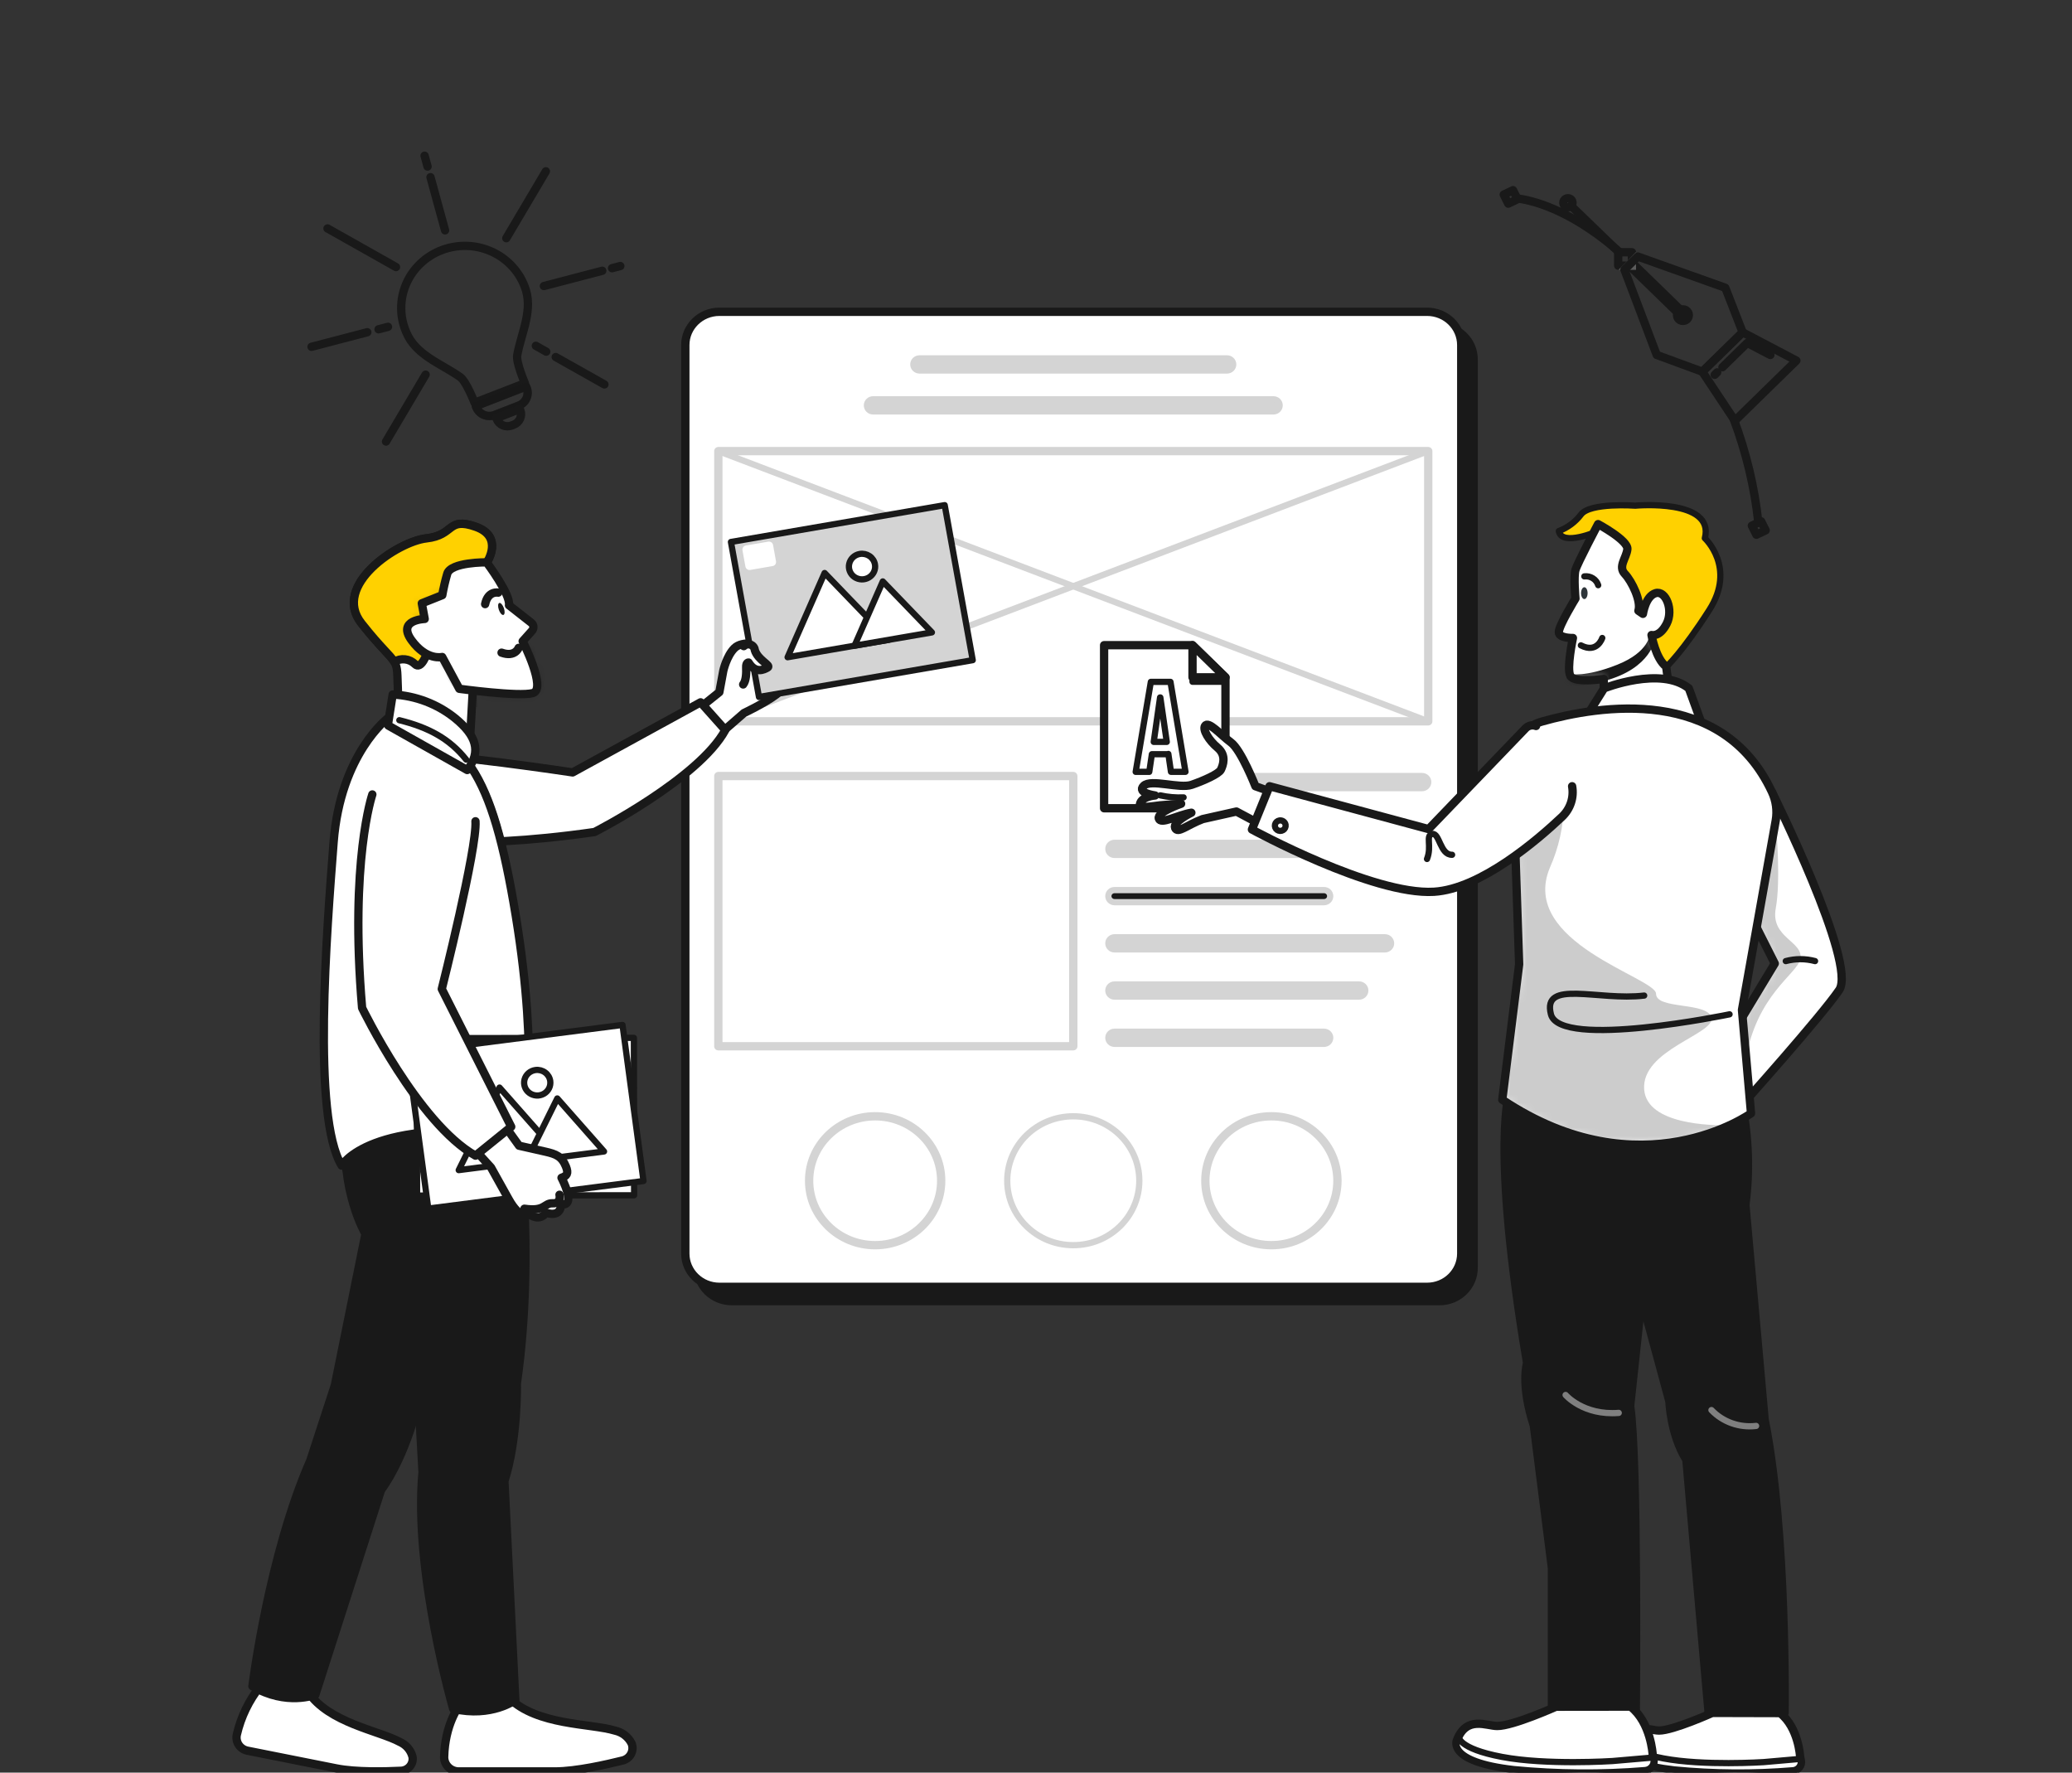 <svg width="249" height="213" viewBox="0 0 249 213" fill="none" xmlns="http://www.w3.org/2000/svg">
<rect x="0" y="0" width="249" height="213" fill="#333333" stroke="none"/>
<g clip-path="url(#clip0_1_129232)">
<path d="M172.995 39.184H87.941C85.678 39.184 83.844 40.974 83.844 43.181V152.348C83.844 154.556 85.678 156.345 87.941 156.345H172.995C175.257 156.345 177.092 154.556 177.092 152.348V43.181C177.092 40.974 175.257 39.184 172.995 39.184Z" fill="#191919" stroke="#191919" stroke-linecap="round" stroke-linejoin="round"/>
<path d="M171.507 37.465H86.452C84.19 37.465 82.356 39.255 82.356 41.463V150.629C82.356 152.837 84.19 154.627 86.452 154.627H171.507C173.769 154.627 175.603 152.837 175.603 150.629V41.463C175.603 39.255 173.769 37.465 171.507 37.465Z" fill="white"/>
<mask id="mask0_1_129232" style="mask-type:luminance" maskUnits="userSpaceOnUse" x="82" y="37" width="94" height="118">
<path d="M171.507 37.465H86.452C84.19 37.465 82.356 39.255 82.356 41.463V150.629C82.356 152.837 84.19 154.627 86.452 154.627H171.507C173.769 154.627 175.603 152.837 175.603 150.629V41.463C175.603 39.255 173.769 37.465 171.507 37.465Z" fill="white"/>
</mask>
<g mask="url(#mask0_1_129232)">
<path opacity="0.8" d="M171.507 37.465H86.452C84.19 37.465 82.356 39.255 82.356 41.463V150.629C82.356 152.837 84.19 154.627 86.452 154.627H171.507C173.769 154.627 175.603 152.837 175.603 150.629V41.463C175.603 39.255 173.769 37.465 171.507 37.465Z" fill="white"/>
</g>
<path d="M171.507 37.465H86.452C84.19 37.465 82.356 39.255 82.356 41.463V150.629C82.356 152.837 84.19 154.627 86.452 154.627H171.507C173.769 154.627 175.603 152.837 175.603 150.629V41.463C175.603 39.255 173.769 37.465 171.507 37.465Z" stroke="#191919" stroke-linecap="round" stroke-linejoin="round"/>
<path d="M171.636 54.207H86.324V86.674H171.636V54.207Z" fill="white" stroke="#D4D4D4" stroke-linecap="round" stroke-linejoin="round"/>
<path d="M171.636 86.674L86.324 54.207" stroke="#D4D4D4" stroke-width="0.75" stroke-linecap="round" stroke-linejoin="round"/>
<path d="M86.324 86.674L171.636 54.207" stroke="#D4D4D4" stroke-width="0.75" stroke-linecap="round" stroke-linejoin="round"/>
<path d="M128.98 93.25H86.324V125.717H128.98V93.25Z" fill="white"/>
<mask id="mask1_1_129232" style="mask-type:luminance" maskUnits="userSpaceOnUse" x="86" y="93" width="43" height="33">
<path d="M128.98 93.25H86.324V125.717H128.98V93.25Z" fill="white"/>
</mask>
<g mask="url(#mask1_1_129232)">
<path opacity="0.5" d="M128.98 93.25H86.324V125.717H128.98V93.25Z" fill="white"/>
</g>
<path d="M128.98 93.25H86.324V125.717H128.98V93.25Z" stroke="#D4D4D4" stroke-linecap="round" stroke-linejoin="round"/>
<path d="M147.454 43.065H110.502C110.091 43.065 109.758 43.389 109.758 43.791C109.758 44.191 110.091 44.517 110.502 44.517H147.454C147.865 44.517 148.198 44.191 148.198 43.791C148.198 43.389 147.865 43.065 147.454 43.065Z" fill="#D4D4D4" stroke="#D4D4D4" stroke-width="0.75" stroke-linecap="round" stroke-linejoin="round"/>
<path d="M170.891 94.702H133.939C133.742 94.702 133.553 94.626 133.413 94.489C133.274 94.353 133.195 94.168 133.195 93.976C133.195 93.784 133.274 93.599 133.413 93.463C133.553 93.326 133.742 93.25 133.939 93.25H170.891C171.089 93.25 171.278 93.326 171.417 93.463C171.557 93.599 171.635 93.784 171.635 93.976C171.635 94.168 171.557 94.353 171.417 94.489C171.278 94.626 171.089 94.702 170.891 94.702Z" fill="#D4D4D4" stroke="#D4D4D4" stroke-width="0.75" stroke-linecap="round" stroke-linejoin="round"/>
<path d="M162.955 102.727H133.939C133.742 102.727 133.553 102.651 133.413 102.515C133.274 102.379 133.195 102.194 133.195 102.001C133.195 101.809 133.274 101.624 133.413 101.488C133.553 101.352 133.742 101.275 133.939 101.275H162.955C163.153 101.275 163.342 101.352 163.481 101.488C163.621 101.624 163.699 101.809 163.699 102.001C163.699 102.194 163.621 102.379 163.481 102.515C163.342 102.651 163.153 102.727 162.955 102.727Z" fill="#D4D4D4" stroke="#D4D4D4" stroke-width="0.75" stroke-linecap="round" stroke-linejoin="round"/>
<path d="M159.111 106.953H133.939C133.528 106.953 133.195 107.278 133.195 107.679C133.195 108.08 133.528 108.405 133.939 108.405H159.111C159.522 108.405 159.855 108.08 159.855 107.679C159.855 107.278 159.522 106.953 159.111 106.953Z" fill="#191919" stroke="#D4D4D4" stroke-width="0.75" stroke-linecap="round" stroke-linejoin="round"/>
<path d="M166.427 114.077H133.939C133.742 114.077 133.553 114.001 133.413 113.864C133.274 113.728 133.195 113.544 133.195 113.351C133.195 113.158 133.274 112.974 133.413 112.838C133.553 112.701 133.742 112.625 133.939 112.625H166.427C166.625 112.625 166.814 112.701 166.953 112.838C167.093 112.974 167.171 113.158 167.171 113.351C167.171 113.544 167.093 113.728 166.953 113.864C166.814 114.001 166.625 114.077 166.427 114.077Z" fill="#D4D4D4" stroke="#D4D4D4" stroke-width="0.75" stroke-linecap="round" stroke-linejoin="round"/>
<path d="M163.327 119.749H133.939C133.742 119.749 133.553 119.672 133.413 119.536C133.274 119.4 133.195 119.215 133.195 119.023C133.195 118.83 133.274 118.646 133.413 118.51C133.553 118.373 133.742 118.297 133.939 118.297H163.327C163.525 118.297 163.714 118.373 163.853 118.51C163.993 118.646 164.071 118.83 164.071 119.023C164.071 119.215 163.993 119.4 163.853 119.536C163.714 119.672 163.525 119.749 163.327 119.749Z" fill="#D4D4D4" stroke="#D4D4D4" stroke-width="0.75" stroke-linecap="round" stroke-linejoin="round"/>
<path d="M159.111 125.427H133.939C133.742 125.427 133.553 125.35 133.413 125.214C133.274 125.078 133.195 124.893 133.195 124.701C133.195 124.508 133.274 124.323 133.413 124.187C133.553 124.051 133.742 123.975 133.939 123.975H159.111C159.309 123.975 159.498 124.051 159.637 124.187C159.777 124.323 159.855 124.508 159.855 124.701C159.855 124.893 159.777 125.078 159.637 125.214C159.498 125.35 159.309 125.427 159.111 125.427Z" fill="#D4D4D4" stroke="#D4D4D4" stroke-width="0.75" stroke-linecap="round" stroke-linejoin="round"/>
<path d="M153.036 49.434H104.924C104.726 49.434 104.537 49.358 104.398 49.222C104.258 49.086 104.18 48.901 104.18 48.708C104.18 48.516 104.258 48.331 104.398 48.195C104.537 48.059 104.726 47.982 104.924 47.982H153.036C153.233 47.982 153.422 48.059 153.562 48.195C153.701 48.331 153.78 48.516 153.78 48.708C153.78 48.901 153.701 49.086 153.562 49.222C153.422 49.358 153.233 49.434 153.036 49.434Z" fill="#D4D4D4" stroke="#D4D4D4" stroke-width="0.75" stroke-linecap="round" stroke-linejoin="round"/>
<path d="M128.979 149.621C133.362 149.621 136.915 146.154 136.915 141.877C136.915 137.6 133.362 134.133 128.979 134.133C124.596 134.133 121.043 137.6 121.043 141.877C121.043 146.154 124.596 149.621 128.979 149.621Z" fill="white" stroke="#D4D4D4" stroke-width="0.75" stroke-linecap="round" stroke-linejoin="round"/>
<path d="M105.17 149.621C109.553 149.621 113.106 146.154 113.106 141.877C113.106 137.6 109.553 134.133 105.17 134.133C100.787 134.133 97.234 137.6 97.234 141.877C97.234 146.154 100.787 149.621 105.17 149.621Z" fill="white" stroke="#D4D4D4" stroke-linecap="round" stroke-linejoin="round"/>
<path d="M152.788 149.621C157.17 149.621 160.724 146.154 160.724 141.877C160.724 137.6 157.17 134.133 152.788 134.133C148.405 134.133 144.852 137.6 144.852 141.877C144.852 146.154 148.405 149.621 152.788 149.621Z" fill="white" stroke="#D4D4D4" stroke-linecap="round" stroke-linejoin="round"/>
<path d="M147.27 97.121H132.684V77.525H143.308L147.27 81.386V97.121Z" fill="white" stroke="#191919" stroke-linecap="round" stroke-linejoin="round"/>
<path d="M143.309 77.525V78.056V81.922H147.271V81.386L143.309 77.525Z" fill="#191919" stroke="#191919" stroke-width="0.75" stroke-linecap="round" stroke-linejoin="round"/>
<path d="M143.309 81.391H147.271L143.309 77.525V81.391Z" fill="white" stroke="#191919" stroke-linecap="round" stroke-linejoin="round"/>
<path d="M139.391 82.463H141.75L143.554 93.271H141.809L141.494 91.123V91.155H139.516L139.201 93.276H137.57L139.391 82.463ZM141.304 89.675L140.532 84.335H140.5L139.739 89.675H141.304Z" fill="white" stroke="white" stroke-width="0.5" stroke-linecap="round" stroke-linejoin="round"/>
<path d="M138.301 81.934H140.66L142.464 92.742H140.72L140.404 90.594V90.626H138.426L138.111 92.747H136.48L138.301 81.934ZM140.214 89.146L139.442 83.806H139.41L138.649 89.146H140.214Z" fill="white" stroke="#191919" stroke-width="0.75" stroke-linecap="round" stroke-linejoin="round"/>
<path d="M190.719 132.371L200.501 168.433C200.501 168.433 200.637 172.411 202.539 175.46L205.208 205.837C205.208 205.837 207.246 208.886 214.583 205.837C214.583 205.837 214.903 184.094 212.186 170.554L209.876 144.791C210.397 140.744 210.259 136.642 209.469 132.636L190.719 132.371Z" fill="#191919"/>
<mask id="mask2_1_129232" style="mask-type:luminance" maskUnits="userSpaceOnUse" x="190" y="132" width="25" height="76">
<path d="M209.056 133.13C209.768 136.956 209.88 140.867 209.384 144.728L209.377 144.781L209.382 144.836L211.691 170.599L211.694 170.626L211.699 170.653C213.049 177.381 213.648 186.168 213.907 193.291C214.037 196.849 214.081 199.984 214.094 202.23C214.1 203.353 214.098 204.254 214.095 204.873C214.093 205.131 214.091 205.34 214.09 205.496C210.666 206.867 208.528 206.832 207.276 206.497C206.631 206.325 206.208 206.07 205.952 205.871C205.833 205.778 205.749 205.696 205.696 205.639L203.041 175.416L203.031 175.297L202.968 175.195L202.803 174.92C202.001 173.532 201.551 171.968 201.302 170.706C201.169 170.036 201.095 169.46 201.054 169.052C201.033 168.848 201.021 168.687 201.014 168.578C201.01 168.524 201.008 168.481 201.007 168.454C201.006 168.44 201.005 168.43 201.005 168.424V168.416L201.003 168.358L200.987 168.303L191.378 132.88L209.056 133.13Z" fill="white" stroke="white"/>
</mask>
<g mask="url(#mask2_1_129232)">
<path opacity="0.5" d="M206.175 136.547C205.832 139.543 204.901 143.405 202.517 146.593L202.261 146.925L202.26 146.927C199.024 151.048 198.596 155.542 198.627 160.07C198.59 159.964 198.551 159.859 198.517 159.755C198.353 159.145 198.212 158.529 198.097 157.909L197.989 157.281L197.988 157.275L197.941 157.056C197.83 156.622 197.614 156.222 197.311 155.89L197.151 155.729C196.824 155.424 196.428 155.204 196 155.082C196.165 152.118 197.508 149.012 198.799 146.29L199.37 145.097C200.594 142.544 201.687 139.962 202.772 137.391C202.78 137.389 202.787 137.388 202.794 137.386L202.793 137.385C203.823 137.125 205.028 136.882 206.175 136.547Z" fill="black" stroke="#191919"/>
</g>
<path d="M190.719 132.371L200.501 168.433C200.501 168.433 200.637 172.411 202.539 175.46L205.208 205.837C205.208 205.837 207.246 208.886 214.583 205.837C214.583 205.837 214.903 184.094 212.186 170.554L209.876 144.791C210.397 140.744 210.259 136.642 209.469 132.636L190.719 132.371Z" fill="#191919" stroke="#191919" stroke-width="0.75" stroke-linecap="round" stroke-linejoin="round"/>
<path d="M205.775 205.822C205.775 205.822 201.063 207.944 199.373 207.944C198.215 207.944 196.052 206.803 195.025 209.45C195.025 209.45 193.797 211.788 201.242 212.632C205.975 213.088 210.742 213.122 215.481 212.732C215.626 212.721 215.767 212.681 215.894 212.613C216.022 212.546 216.134 212.452 216.222 212.34C216.31 212.227 216.373 212.098 216.406 211.96C216.44 211.822 216.443 211.678 216.416 211.539L216.324 211.067C216.324 211.067 216.139 207.588 213.921 205.843L205.775 205.822Z" fill="white" stroke="#191919" stroke-linecap="round" stroke-linejoin="round"/>
<path d="M199.891 211.29C195.049 210.368 195.174 209.068 195.174 209.068C195.114 209.185 195.06 209.302 195.005 209.434C195.005 209.434 193.777 211.773 201.223 212.616C205.956 213.072 210.722 213.106 215.462 212.717C215.606 212.706 215.747 212.665 215.875 212.598C216.003 212.53 216.114 212.437 216.202 212.324C216.291 212.212 216.353 212.082 216.387 211.944C216.42 211.806 216.424 211.663 216.396 211.524L216.358 211.349L211.94 211.736C211.94 211.736 204.728 212.208 199.891 211.29Z" fill="white" stroke="#191919" stroke-width="0.75" stroke-linecap="round" stroke-linejoin="round"/>
<path d="M205.672 169.436C206.348 170.144 207.187 170.685 208.12 171.016C209.052 171.347 210.051 171.458 211.036 171.339" stroke="#7F7F7F" stroke-width="0.75" stroke-linecap="round" stroke-linejoin="round"/>
<path d="M181.353 130.898C181.353 130.898 178.908 137.13 183.391 163.779C183.391 163.779 182.576 166.298 184.206 171.336L186.38 188.439V205.409C186.38 205.409 187.875 208.989 196.706 205.409C196.706 205.409 196.978 175.313 196.027 168.949L198.108 149.529C198.21 148.625 198.505 147.752 198.973 146.965C199.441 146.179 200.072 145.497 200.826 144.963C202.766 143.568 205.255 140.646 205.663 134.722L181.353 130.898Z" fill="#191919" stroke="#191919" stroke-width="0.75" stroke-linecap="round" stroke-linejoin="round"/>
<path d="M186.989 205.079C186.989 205.079 181.788 207.412 179.924 207.396C178.647 207.396 176.256 206.14 175.103 209.056C175.103 209.056 173.745 211.639 181.962 212.567C187.189 213.07 192.451 213.109 197.685 212.684C197.844 212.671 197.999 212.626 198.14 212.55C198.28 212.475 198.402 212.372 198.499 212.247C198.595 212.122 198.664 211.979 198.699 211.827C198.735 211.675 198.738 211.517 198.706 211.363L198.609 210.833C198.609 210.833 198.402 206.988 195.956 205.068L186.989 205.079Z" fill="white" stroke="#191919" stroke-linecap="round" stroke-linejoin="round"/>
<path d="M180.489 211.109C175.147 210.096 175.288 208.664 175.288 208.664C175.218 208.795 175.156 208.929 175.103 209.067C175.103 209.067 173.745 211.65 181.962 212.578C187.189 213.081 192.451 213.12 197.685 212.695C197.844 212.682 197.999 212.636 198.14 212.561C198.28 212.486 198.402 212.382 198.499 212.258C198.595 212.133 198.664 211.99 198.699 211.838C198.735 211.685 198.738 211.527 198.706 211.374L198.668 211.183L193.777 211.607C193.777 211.607 185.837 212.127 180.489 211.109Z" fill="white" stroke="#191919" stroke-width="0.75" stroke-linecap="round" stroke-linejoin="round"/>
<path d="M188.145 167.621C188.145 167.621 190.275 170.114 194.53 169.774" stroke="#7F7F7F" stroke-width="0.75" stroke-linecap="round" stroke-linejoin="round"/>
<path d="M192.062 63.811C192.062 63.811 187.665 65.736 187.328 63.811C188.393 63.409 189.319 62.719 189.997 61.823C191.084 60.364 196.518 60.762 196.518 60.762C196.518 60.762 206.1 59.887 204.877 64.671C204.877 64.671 208.681 68.176 205.42 73.283C202.16 78.39 200.279 80.098 200.279 80.098L197.018 79.567L192.486 66.113L192.062 63.811Z" fill="#FFD100" stroke="#191919" stroke-width="0.75" stroke-linecap="round" stroke-linejoin="round"/>
<path d="M192.73 83.592V81.582C192.73 81.582 189.203 82.113 188.719 81.227C188.236 80.341 189.024 76.661 189.024 76.661C189.024 76.661 187.328 76.719 187.328 75.95C187.328 75.181 189.328 71.925 189.328 71.925C189.328 71.925 189.089 69.316 189.328 68.489C189.567 67.661 192.045 62.978 192.045 62.978C192.045 62.978 195.687 64.93 195.567 65.996C195.448 67.062 194.415 68.07 195.263 68.961C196.111 69.852 197.268 72.249 196.893 73.389L197.437 73.76C197.437 73.76 197.741 71.639 198.958 71.273C200.176 70.907 201.132 73.283 200.29 74.943C199.448 76.603 198.469 76.306 198.469 76.306C198.469 76.306 198.958 79.153 200.23 80.097L200.616 83.062L192.73 83.592Z" fill="white"/>
<mask id="mask3_1_129232" style="mask-type:luminance" maskUnits="userSpaceOnUse" x="187" y="62" width="14" height="22">
<path d="M192.73 83.592V81.582C192.73 81.582 189.203 82.113 188.719 81.227C188.236 80.341 189.024 76.661 189.024 76.661C189.024 76.661 187.328 76.719 187.328 75.95C187.328 75.181 189.328 71.925 189.328 71.925C189.328 71.925 189.089 69.316 189.328 68.489C189.567 67.661 192.045 62.978 192.045 62.978C192.045 62.978 195.687 64.93 195.567 65.996C195.448 67.062 194.415 68.07 195.263 68.961C196.111 69.852 197.268 72.249 196.893 73.389L197.437 73.76C197.437 73.76 197.741 71.639 198.958 71.273C200.176 70.907 201.132 73.283 200.29 74.943C199.448 76.603 198.469 76.306 198.469 76.306C198.469 76.306 198.958 79.153 200.23 80.097L200.616 83.062L192.73 83.592Z" fill="white"/>
</mask>
<g mask="url(#mask3_1_129232)">
<path d="M188.718 81.228C188.718 81.228 190.517 81.668 194.457 80.099C198.397 78.529 198.495 76.307 198.495 76.307L198.669 76.609C198.669 76.609 198.332 80.099 192.729 81.583C188.207 82.777 188.207 81.912 188.207 81.912L188.718 81.228Z" fill="#191919" stroke="#191919" stroke-width="0.5" stroke-linecap="round" stroke-linejoin="round"/>
</g>
<path d="M192.73 83.592V81.582C192.73 81.582 189.203 82.113 188.719 81.227C188.236 80.341 189.024 76.661 189.024 76.661C189.024 76.661 187.328 76.719 187.328 75.95C187.328 75.181 189.328 71.925 189.328 71.925C189.328 71.925 189.089 69.316 189.328 68.489C189.567 67.661 192.045 62.978 192.045 62.978C192.045 62.978 195.687 64.93 195.567 65.996C195.448 67.062 194.415 68.07 195.263 68.961C196.111 69.852 197.268 72.249 196.893 73.389L197.437 73.76C197.437 73.76 197.741 71.639 198.958 71.273C200.176 70.907 201.132 73.283 200.29 74.943C199.448 76.603 198.469 76.306 198.469 76.306C198.469 76.306 198.958 79.153 200.23 80.097L200.616 83.062L192.73 83.592Z" stroke="#191919" stroke-linecap="round" stroke-linejoin="round"/>
<path d="M192.551 76.66C192.551 76.66 191.937 78.575 189.98 77.546" stroke="#191919" stroke-width="0.75" stroke-linecap="round" stroke-linejoin="round"/>
<path d="M190.395 69.258C190.756 69.214 191.122 69.296 191.427 69.49C191.733 69.684 191.958 69.978 192.063 70.318" stroke="#191919" stroke-width="0.75" stroke-linecap="round" stroke-linejoin="round"/>
<path d="M190 71.273C190 71.666 190.179 71.984 190.397 71.984C190.614 71.984 190.788 71.666 190.788 71.273C190.788 70.881 190.614 70.562 190.397 70.562C190.179 70.562 190 70.881 190 71.273Z" fill="#2E353A"/>
<path d="M212.938 95.152C212.938 95.152 223.199 115.766 221.025 118.959C218.851 122.151 209.476 132.62 209.476 132.62L205.672 128.377L213.28 115.777L209.34 107.96C209.34 107.96 207.574 101.829 212.938 95.152Z" fill="white"/>
<mask id="mask4_1_129232" style="mask-type:luminance" maskUnits="userSpaceOnUse" x="205" y="95" width="17" height="38">
<path d="M212.938 95.152C212.938 95.152 223.199 115.766 221.025 118.959C218.851 122.151 209.476 132.62 209.476 132.62L205.672 128.377L213.28 115.777L209.34 107.96C209.34 107.96 207.574 101.829 212.938 95.152Z" fill="white"/>
</mask>
<g mask="url(#mask4_1_129232)">
<path opacity="0.2" d="M213.399 109.151C213.986 105.969 213.53 100.136 213.399 98.842C212.827 102.773 212.019 106.669 210.981 110.509C210.935 110.691 210.872 110.869 210.791 111.039C211.769 112.535 212.926 113.951 212.758 115.844C212.589 117.737 210.698 120.203 209.595 121.794C209.469 121.975 209.323 122.143 209.16 122.293C209.247 122.45 209.318 122.615 209.372 122.786C209.829 124.297 209.758 125.851 209.769 127.405C211.095 119.524 215.921 117.064 216.339 115.282C216.845 113.118 212.736 112.731 213.399 109.151Z" fill="black"/>
</g>
<path d="M212.938 95.152C212.938 95.152 223.199 115.766 221.025 118.959C218.851 122.151 209.476 132.62 209.476 132.62L205.672 128.377L213.28 115.777L209.34 107.96C209.34 107.96 207.574 101.829 212.938 95.152Z" stroke="#191919" stroke-linecap="round" stroke-linejoin="round"/>
<path d="M214.602 115.485C215.754 115.177 216.971 115.177 218.123 115.485" stroke="#191919" stroke-width="0.75" stroke-linecap="round" stroke-linejoin="round"/>
<path d="M190.32 86.615L192.766 82.712C192.766 82.712 199.559 80.002 202.956 82.712L204.858 87.941L190.32 86.615Z" fill="white" stroke="#191919" stroke-linecap="round" stroke-linejoin="round"/>
<path d="M180.535 132.139L182.562 115.874L181.742 91.479C181.7 90.411 182.026 89.36 182.668 88.495C183.311 87.63 184.232 87 185.285 86.706C192.187 84.754 206.964 82.357 212.937 95.159C213.441 96.228 213.602 97.42 213.399 98.58L209.339 121.357L210.426 133.783C210.426 133.783 197.198 143.276 180.535 132.139Z" fill="white"/>
<mask id="mask5_1_129232" style="mask-type:luminance" maskUnits="userSpaceOnUse" x="180" y="85" width="34" height="53">
<path d="M180.535 132.139L182.562 115.874L181.742 91.479C181.7 90.411 182.026 89.36 182.668 88.495C183.311 87.63 184.232 87 185.285 86.706C192.187 84.754 206.964 82.357 212.937 95.159C213.441 96.228 213.602 97.42 213.399 98.58L209.339 121.357L210.426 133.783C210.426 133.783 197.198 143.276 180.535 132.139Z" fill="white"/>
</mask>
<g mask="url(#mask5_1_129232)">
<path opacity="0.2" d="M197.585 130.898C197.248 126.126 206.08 124.269 205.672 122.302C205.265 120.334 199.015 121.353 199.015 119.412C199.015 117.471 182.477 113.281 186.259 104.25C187.319 101.865 187.89 99.302 187.939 96.703C186.164 98.931 184.161 100.976 181.961 102.807C182.098 103.195 182.145 103.608 182.096 104.016C182.096 104.075 182.145 104.133 182.162 104.191C182.483 105.548 182.512 106.954 182.249 108.323C182.27 108.597 182.254 108.874 182.2 109.145C182.408 110.706 182.488 112.28 182.439 113.854C182.439 113.981 182.471 114.108 182.499 114.236C182.572 114.639 182.558 115.053 182.455 115.45C182.665 115.982 182.68 116.568 182.499 117.11C182.401 117.412 182.298 117.715 182.194 118.017C182.232 118.164 182.254 118.316 182.259 118.468C182.357 120.87 181.83 123.241 181.412 125.579C181.02 127.759 180.944 129.992 180.531 132.166C180.817 132.297 181.076 132.476 181.298 132.696C182.721 134.096 185.314 135.008 187.183 135.708C189.364 136.498 191.62 137.073 193.917 137.427C198.591 138.229 203.406 137.443 207.558 135.199C205.879 135.247 197.89 135.178 197.585 130.898Z" fill="black"/>
</g>
<path d="M180.535 132.139L182.562 115.874L181.742 91.479C181.7 90.411 182.026 89.36 182.668 88.495C183.311 87.63 184.232 87 185.285 86.706C192.187 84.754 206.964 82.357 212.937 95.159C213.441 96.228 213.602 97.42 213.399 98.58L209.339 121.357L210.426 133.783C210.426 133.783 197.198 143.276 180.535 132.139Z" stroke="#191919" stroke-linecap="round" stroke-linejoin="round"/>
<path d="M207.848 121.881C207.848 121.881 187.468 126.124 186.381 121.881C185.294 117.639 192.088 120.29 197.588 119.628" stroke="#191919" stroke-width="0.75" stroke-linecap="round" stroke-linejoin="round"/>
<path d="M157.39 96.782L150.868 94.475C150.868 94.475 149.156 90.116 147.928 89.214C146.7 88.312 145.21 86.562 144.808 87.231C144.52 87.703 145.27 88.96 146.314 89.835C147.444 90.784 146.955 91.988 146.721 92.486C146.488 92.985 144.672 93.801 143.205 94.305C141.738 94.809 138.314 93.563 137.439 94.427C136.564 95.291 138.814 95.583 138.814 95.583C138.814 95.583 137.14 95.7 136.988 96.644C136.901 97.211 138.569 96.856 139.401 96.771C140.232 96.686 141.939 96.58 141.939 96.58C141.939 96.58 139.047 97.561 139.259 98.346C139.471 99.131 141.493 97.938 143.172 97.657C143.172 97.657 140.917 98.749 141.216 99.481C141.515 100.213 142.596 99.158 144.531 98.421L148.585 97.514L155.178 101.024L157.39 96.782Z" fill="white" stroke="#191919" stroke-linecap="round" stroke-linejoin="round"/>
<path d="M139.434 95.572C140.353 95.777 141.296 95.859 142.238 95.816" stroke="#191919" stroke-width="0.75" stroke-linecap="round" stroke-linejoin="round"/>
<path d="M184.59 87.236C184.377 87.154 184.143 87.136 183.919 87.186C183.695 87.235 183.492 87.348 183.335 87.511L171.677 99.624L152.563 94.475L150.449 99.672C150.449 99.672 164.949 107.59 172.319 107.155C177.911 106.821 184.748 100.95 187.721 98.139C188.212 97.67 188.579 97.091 188.789 96.453C189 95.814 189.047 95.135 188.927 94.475" fill="white"/>
<path d="M184.59 87.236C184.377 87.154 184.143 87.136 183.919 87.186C183.695 87.235 183.492 87.348 183.335 87.511L171.677 99.624L152.563 94.475L150.449 99.672C150.449 99.672 164.949 107.59 172.319 107.155C177.911 106.821 184.748 100.95 187.721 98.139C188.212 97.67 188.579 97.091 188.789 96.453C189 95.814 189.047 95.135 188.927 94.475" stroke="#191919" stroke-linecap="round" stroke-linejoin="round"/>
<path d="M154.494 99.12C154.512 99.243 154.493 99.368 154.439 99.481C154.385 99.593 154.297 99.688 154.188 99.752C154.079 99.816 153.953 99.848 153.826 99.843C153.698 99.837 153.575 99.795 153.472 99.722C153.369 99.648 153.291 99.547 153.247 99.43C153.203 99.314 153.195 99.187 153.225 99.066C153.254 98.945 153.32 98.835 153.413 98.75C153.506 98.665 153.623 98.609 153.749 98.589C153.834 98.575 153.921 98.577 154.004 98.597C154.088 98.616 154.167 98.651 154.236 98.7C154.306 98.75 154.364 98.812 154.409 98.885C154.453 98.957 154.482 99.037 154.494 99.12Z" fill="white" stroke="#191919" stroke-width="0.75" stroke-linecap="round" stroke-linejoin="round"/>
<path d="M171.488 103.215C172.108 101.65 171.26 100.361 172.13 100.213C172.999 100.064 173.064 102.748 174.505 102.711" stroke="#191919" stroke-width="0.75" stroke-linecap="round" stroke-linejoin="round"/>
<path d="M47.756 81.19C47.804 82.564 47.951 86.689 47.951 86.689L56.331 91.593L56.856 82.246L57.145 69.422L58.523 67.555C58.523 67.555 60.584 64.477 57.145 63.281C53.707 62.086 54.664 64.307 51.247 64.682C47.83 65.056 39.818 70.325 43.446 74.906C47.073 79.487 47.672 78.891 47.756 81.19Z" fill="white"/>
<mask id="mask6_1_129232" style="mask-type:luminance" maskUnits="userSpaceOnUse" x="42" y="62" width="18" height="30">
<path d="M47.756 81.19C47.804 82.564 47.951 86.689 47.951 86.689L56.331 91.593L56.856 82.246L57.145 69.422L58.523 67.555C58.523 67.555 60.584 64.477 57.145 63.281C53.707 62.086 54.664 64.307 51.247 64.682C47.83 65.056 39.818 70.325 43.446 74.906C47.073 79.487 47.672 78.891 47.756 81.19Z" fill="white"/>
</mask>
<g mask="url(#mask6_1_129232)">
<path d="M50.967 78.742C51.458 79.155 52.047 79.443 52.681 79.578C52.681 79.578 53.98 83.169 54.632 83.651C55.283 84.133 57.607 84.518 57.607 84.518L58.29 79.783L53.464 76.705L50.836 75.936L50.967 78.742Z" fill="#191919" stroke="#191919" stroke-linecap="round" stroke-linejoin="round"/>
</g>
<path d="M47.756 81.19C47.804 82.564 47.951 86.689 47.951 86.689L56.331 91.593L56.856 82.246L57.145 69.422L58.523 67.555C58.523 67.555 60.584 64.477 57.145 63.281C53.707 62.086 54.664 64.307 51.247 64.682C47.83 65.056 39.818 70.325 43.446 74.906C47.073 79.487 47.672 78.891 47.756 81.19Z" fill="white" stroke="#191919" stroke-linecap="round" stroke-linejoin="round"/>
<path d="M57.141 69.432L58.518 67.564C58.518 67.564 60.579 64.486 57.141 63.291C53.703 62.096 54.659 64.317 51.242 64.692C47.825 65.066 39.819 70.324 43.446 74.905C45.801 77.901 46.884 78.686 47.373 79.522C47.759 79.28 48.22 79.175 48.676 79.227C49.132 79.278 49.556 79.482 49.875 79.804C51.242 81.133 52.635 73.71 52.635 73.71L57.114 70.606L57.141 69.432Z" fill="#FFD100" stroke="#191919" stroke-linecap="round" stroke-linejoin="round"/>
<path d="M51.038 74.373C51.038 74.373 47.663 74.46 49.461 76.938C51.259 79.415 53.141 78.943 53.141 78.943L55.197 82.765C55.197 82.765 62.351 83.75 64.039 83.278C65.726 82.806 62.809 77.05 62.809 77.05L63.928 75.799C63.991 75.73 64.038 75.65 64.067 75.563C64.097 75.476 64.108 75.384 64.099 75.293C64.091 75.201 64.064 75.113 64.019 75.032C63.974 74.951 63.913 74.881 63.839 74.824L61.168 72.731C61.395 71.444 58.477 67.57 58.477 67.57C58.477 67.57 54.145 67.524 53.745 68.95C53.5 69.794 53.302 70.651 53.151 71.515L50.691 72.495L51.038 74.373Z" fill="white"/>
<mask id="mask7_1_129232" style="mask-type:luminance" maskUnits="userSpaceOnUse" x="48" y="67" width="17" height="17">
<path d="M51.034 74.373C51.034 74.373 47.659 74.46 49.457 76.938C51.255 79.415 53.137 78.943 53.137 78.943L55.193 82.765C55.193 82.765 62.347 83.75 64.035 83.278C65.722 82.806 62.805 77.05 62.805 77.05L63.925 75.799C63.987 75.73 64.034 75.65 64.064 75.563C64.093 75.476 64.104 75.384 64.096 75.293C64.087 75.201 64.06 75.113 64.015 75.032C63.97 74.951 63.909 74.881 63.835 74.824L61.164 72.731C61.391 71.444 58.473 67.57 58.473 67.57C58.473 67.57 54.141 67.524 53.742 68.95C53.496 69.794 53.298 70.651 53.148 71.515L50.687 72.495L51.034 74.373Z" fill="white"/>
</mask>
<g mask="url(#mask7_1_129232)">
<path opacity="0.3" d="M52.678 70.501L53.204 71.526C53.204 71.526 55.37 72.973 55.486 73.753C55.633 74.779 54.513 75.487 56.8 77.667C59.087 79.847 61.279 77.313 62.872 77.046C64.465 76.779 65.789 80.74 65.789 80.74L65.611 84.331L56.8 84.597L54.892 83.443L52.395 79.339C52.395 79.339 55.102 79.103 53.751 76.774C51.879 73.558 49.692 74.014 49.692 74.014L48.184 72.706L52.063 69.982L52.678 70.501Z" fill="black"/>
</g>
<path d="M51.038 74.373C51.038 74.373 47.663 74.46 49.461 76.938C51.259 79.415 53.141 78.943 53.141 78.943L55.197 82.765C55.197 82.765 62.351 83.75 64.039 83.278C65.726 82.806 62.809 77.05 62.809 77.05L63.928 75.799C63.991 75.73 64.038 75.65 64.067 75.563C64.097 75.476 64.108 75.384 64.099 75.293C64.091 75.201 64.064 75.113 64.019 75.032C63.974 74.951 63.913 74.881 63.839 74.824L61.168 72.731C61.395 71.444 58.477 67.57 58.477 67.57C58.477 67.57 54.145 67.524 53.745 68.95C53.5 69.794 53.302 70.651 53.151 71.515L50.691 72.495L51.038 74.373Z" fill="white" stroke="#191919" stroke-linecap="round" stroke-linejoin="round"/>
<path d="M60.552 73.068C60.689 73.463 60.668 73.832 60.499 73.889C60.331 73.945 60.084 73.668 59.947 73.268C59.811 72.868 59.837 72.509 60 72.453C60.163 72.396 60.405 72.673 60.552 73.068Z" fill="#191919"/>
<path d="M59.878 71.211C59.878 71.211 58.648 70.945 58.301 72.591" stroke="#191919" stroke-linecap="round" stroke-linejoin="round"/>
<path d="M62.324 77.85C62.324 77.85 61.898 79.009 60.273 78.424" stroke="#191919" stroke-linecap="round" stroke-linejoin="round"/>
<path d="M91.993 77.629C92.519 77.85 92.561 78.778 92.561 78.778C93.686 78.332 93.413 80.25 93.413 80.25C94.669 79.958 93.676 81.912 93.676 81.912C93.676 81.912 94.49 82.272 93.739 83.062C92.75 84.088 89.407 85.678 89.407 85.678L85.138 89.392L82.168 86.591L86.447 83.169C86.447 83.169 86.652 82.056 86.92 80.604C86.92 80.604 87.315 78.819 88.261 77.88C89.207 76.942 91.42 77.409 91.993 77.629Z" fill="white" stroke="#191919" stroke-linecap="round" stroke-linejoin="round"/>
<path d="M91.191 78.676C91.191 78.676 90.608 81.395 92.048 79.302C92.048 79.302 90.839 82.297 92.852 80.63C92.852 80.63 90.776 82.728 92.752 82.133C92.752 82.133 91.817 82.523 91.743 82.975C91.669 83.426 92.6 83.282 92.6 83.282" fill="white"/>
<path d="M91.191 78.676C91.191 78.676 90.608 81.395 92.048 79.302C92.048 79.302 90.839 82.297 92.852 80.63C92.852 80.63 90.776 82.728 92.752 82.133C92.752 82.133 91.817 82.523 91.743 82.975C91.669 83.426 92.6 83.282 92.6 83.282" stroke="#191919" stroke-linecap="round" stroke-linejoin="round"/>
<path d="M47.547 100.591C47.547 100.591 55.154 102.319 71.451 99.975C71.451 99.975 83.968 93.594 87.164 87.72L84.194 84.391L68.817 92.814C68.817 92.814 52.804 90.403 49.839 90.762L47.547 100.591Z" fill="white" stroke="#191919" stroke-linecap="round" stroke-linejoin="round"/>
<path d="M113.528 60.699L87.84 65.123L91.209 83.749L116.897 79.324L113.528 60.699Z" fill="#D4D4D4" stroke="#191919" stroke-width="0.75" stroke-linecap="round" stroke-linejoin="round"/>
<path d="M92.411 65.577L89.719 66.041L90.072 67.991L92.763 67.527L92.411 65.577Z" fill="white" stroke="white" stroke-linecap="round" stroke-linejoin="round"/>
<path d="M94.648 78.973L99.096 68.852L106.824 76.875L94.648 78.973Z" fill="white"/>
<mask id="mask8_1_129232" style="mask-type:luminance" maskUnits="userSpaceOnUse" x="94" y="68" width="13" height="11">
<path d="M94.652 78.973L99.1 68.852L106.828 76.875L94.652 78.973Z" fill="white"/>
</mask>
<g mask="url(#mask8_1_129232)">
<path opacity="0.5" d="M94.652 78.973L99.1 68.852L106.828 76.875L94.652 78.973Z" fill="white"/>
</g>
<path d="M94.648 78.973L99.096 68.852L106.824 76.875L94.648 78.973Z" stroke="#191919" stroke-width="0.75" stroke-linecap="round" stroke-linejoin="round"/>
<path d="M102.691 77.589L106.087 69.863L111.991 75.988L102.691 77.589Z" fill="white" stroke="#191919" stroke-width="0.75" stroke-linecap="round" stroke-linejoin="round"/>
<path d="M105.145 67.811C105.2 68.11 105.162 68.419 105.037 68.698C104.912 68.977 104.704 69.213 104.441 69.377C104.178 69.541 103.871 69.625 103.559 69.619C103.247 69.612 102.944 69.515 102.688 69.341C102.432 69.166 102.236 68.921 102.123 68.637C102.01 68.353 101.985 68.043 102.053 67.746C102.121 67.448 102.278 67.177 102.503 66.967C102.729 66.757 103.014 66.616 103.321 66.564C103.733 66.494 104.155 66.586 104.497 66.819C104.839 67.053 105.072 67.409 105.145 67.811Z" fill="white"/>
<mask id="mask9_1_129232" style="mask-type:luminance" maskUnits="userSpaceOnUse" x="102" y="66" width="4" height="4">
<path d="M105.149 67.811C105.204 68.11 105.166 68.419 105.041 68.698C104.915 68.977 104.708 69.213 104.445 69.377C104.182 69.541 103.875 69.625 103.563 69.619C103.251 69.612 102.948 69.515 102.692 69.341C102.436 69.166 102.24 68.921 102.127 68.637C102.014 68.353 101.989 68.043 102.057 67.746C102.125 67.448 102.282 67.177 102.507 66.967C102.733 66.757 103.018 66.616 103.325 66.564C103.736 66.494 104.159 66.586 104.501 66.819C104.843 67.053 105.076 67.409 105.149 67.811Z" fill="white"/>
</mask>
<g mask="url(#mask9_1_129232)">
<path opacity="0.7" d="M105.149 67.811C105.204 68.11 105.166 68.419 105.041 68.698C104.915 68.977 104.708 69.213 104.445 69.377C104.182 69.541 103.875 69.625 103.563 69.619C103.251 69.612 102.948 69.515 102.692 69.341C102.436 69.166 102.24 68.921 102.127 68.637C102.014 68.353 101.989 68.043 102.057 67.746C102.125 67.448 102.282 67.177 102.507 66.967C102.733 66.757 103.018 66.616 103.325 66.564C103.736 66.494 104.159 66.586 104.501 66.819C104.843 67.053 105.076 67.409 105.149 67.811Z" fill="white"/>
</g>
<path d="M105.145 67.811C105.2 68.11 105.162 68.419 105.037 68.698C104.912 68.977 104.704 69.213 104.441 69.377C104.178 69.541 103.871 69.625 103.559 69.619C103.247 69.612 102.944 69.515 102.688 69.341C102.432 69.166 102.236 68.921 102.123 68.637C102.01 68.353 101.985 68.043 102.053 67.746C102.121 67.448 102.278 67.177 102.503 66.967C102.729 66.757 103.014 66.616 103.321 66.564C103.733 66.494 104.155 66.586 104.497 66.819C104.839 67.053 105.072 67.409 105.145 67.811Z" stroke="#191919" stroke-width="0.75" stroke-linecap="round" stroke-linejoin="round"/>
<path d="M89.382 77.64C89.487 77.538 89.62 77.467 89.764 77.436C89.909 77.405 90.059 77.414 90.199 77.464C90.338 77.514 90.46 77.601 90.549 77.716C90.64 77.83 90.694 77.968 90.707 78.112C91.08 79.333 92.694 79.943 92.252 80.205C91.811 80.466 90.796 80.979 89.96 79.61C89.96 79.61 89.65 79.579 89.671 80.169C89.698 80.887 89.671 81.785 89.309 82.246" fill="white"/>
<path d="M89.382 77.64C89.487 77.538 89.62 77.467 89.764 77.436C89.909 77.405 90.059 77.414 90.199 77.464C90.338 77.514 90.46 77.601 90.549 77.716C90.64 77.83 90.694 77.968 90.707 78.112C91.08 79.333 92.694 79.943 92.252 80.205C91.811 80.466 90.796 80.979 89.96 79.61C89.96 79.61 89.65 79.579 89.671 80.169C89.698 80.887 89.671 81.785 89.309 82.246" stroke="#191919" stroke-linecap="round" stroke-linejoin="round"/>
<path d="M31.291 202.586C29.918 204.306 28.952 206.301 28.463 208.429C28.414 208.639 28.409 208.857 28.448 209.07C28.486 209.282 28.568 209.485 28.689 209.666C28.81 209.846 28.966 210.002 29.15 210.122C29.333 210.243 29.539 210.327 29.756 210.368L40.428 212.492C42.773 212.964 46.363 212.866 48.177 212.779C48.386 212.772 48.591 212.721 48.779 212.63C48.966 212.539 49.132 212.41 49.264 212.252C49.396 212.093 49.493 211.909 49.546 211.712C49.6 211.514 49.61 211.308 49.575 211.107C49.476 210.712 49.286 210.344 49.019 210.032C48.752 209.72 48.415 209.472 48.035 209.306C45.512 207.941 39.513 207.023 37.043 203.325L31.291 202.586Z" fill="white" stroke="#191919" stroke-linecap="round" stroke-linejoin="round"/>
<path d="M63.113 138.521C63.113 138.521 57.499 153.741 50.313 168.305C50.313 168.305 48.919 174.707 45.781 179.078L37.895 203.644C37.895 203.644 34.436 205.035 30.336 202.618C30.336 202.618 32.291 186.901 37.291 175.497L40.24 166.463L43.92 148.273C43.92 148.273 40.803 143.01 41.633 135.284L55.475 135.1L63.113 138.521Z" fill="white"/>
<mask id="mask10_1_129232" style="mask-type:alpha" maskUnits="userSpaceOnUse" x="30" y="135" width="34" height="70">
<path d="M63.109 138.521C63.109 138.521 57.495 153.741 50.309 168.305C50.309 168.305 48.916 174.707 45.777 179.078L37.892 203.644C37.892 203.644 34.432 205.035 30.332 202.618C30.332 202.618 32.288 186.901 37.287 175.497L40.236 166.463L43.916 148.273C43.916 148.273 40.799 143.01 41.629 135.284L55.471 135.1L63.109 138.521Z" fill="#191919"/>
</mask>
<g mask="url(#mask10_1_129232)">
<path opacity="0.2" d="M45.338 136.141C44.407 136.654 43.524 137.233 42.578 137.715C42.086 137.946 41.61 138.208 41.153 138.5C41.185 138.5 41.122 138.547 41.059 138.603C41.068 138.686 41.068 138.771 41.059 138.854C41.032 139.01 40.986 139.161 40.922 139.306C41.167 139.539 41.355 139.822 41.472 140.136C41.59 140.449 41.633 140.784 41.6 141.117C41.6 141.353 41.6 141.589 41.558 141.824L41.626 141.927C41.933 142.593 42.14 143.297 42.241 144.02C42.464 145.096 42.83 146.14 43.33 147.124C43.436 147.352 43.515 147.591 43.566 147.837L43.918 148.273C43.918 148.273 47.325 170.516 49.864 170.018C52.403 169.52 54.07 157.671 54.07 157.671L45.338 136.141Z" fill="black"/>
</g>
<path d="M63.113 138.521C63.113 138.521 57.499 153.741 50.313 168.305C50.313 168.305 48.919 174.707 45.781 179.078L37.895 203.644C37.895 203.644 34.436 205.035 30.336 202.618C30.336 202.618 32.291 186.901 37.291 175.497L40.24 166.463L43.92 148.273C43.92 148.273 40.803 143.01 41.633 135.284L55.475 135.1L63.113 138.521Z" fill="#191919" stroke="#191919" stroke-linecap="round" stroke-linejoin="round"/>
<path d="M55.147 205.028C55.147 205.028 53.464 207.218 53.375 211.127C53.373 211.354 53.417 211.579 53.505 211.789C53.592 211.999 53.722 212.19 53.886 212.35C54.049 212.511 54.244 212.639 54.459 212.725C54.674 212.812 54.904 212.856 55.136 212.856H66.702C69.241 212.856 72.947 212.009 74.813 211.543C75.031 211.49 75.234 211.392 75.41 211.257C75.585 211.121 75.73 210.951 75.832 210.757C75.936 210.562 75.995 210.349 76.007 210.131C76.019 209.913 75.983 209.694 75.901 209.491C75.709 209.105 75.43 208.766 75.085 208.5C74.74 208.233 74.338 208.046 73.909 207.952C70.986 207.064 64.557 207.357 61.182 204.027L55.147 205.028Z" fill="white" stroke="#191919" stroke-linecap="round" stroke-linejoin="round"/>
<path d="M62.114 133.83C62.114 133.83 64.433 150.2 62.114 166.22C62.114 166.22 62.256 172.889 60.616 177.967L61.925 204.268C61.925 204.268 59.112 206.402 54.46 205.335C54.46 205.335 49.671 188.781 50.78 176.9L50.254 167.421L46.527 147.784C46.527 147.784 42.253 144.706 40.645 137.103L53.787 132.83L62.114 133.83Z" fill="#191919" stroke="#191919" stroke-linecap="round" stroke-linejoin="round"/>
<path d="M46.662 86.254C46.662 86.254 40.916 90.527 40.091 101.207C39.265 111.888 37.494 134.182 41.053 140.056C41.053 140.056 44.47 134.059 62.943 136.465C62.943 136.465 64.856 127.518 61.981 110.031C59.105 92.543 55.825 88.126 46.662 86.254Z" fill="white" stroke="#191919" stroke-linecap="round" stroke-linejoin="round"/>
<path d="M46.664 86.786L47.19 83.451C49.949 83.591 52.587 84.596 54.713 86.319C57.157 88.33 57.93 90.258 56.148 92.526L46.664 87.186V86.786Z" fill="white" stroke="#191919" stroke-linecap="round" stroke-linejoin="round"/>
<path d="M56.021 91.274C54.018 88.745 51.458 87.396 47.988 86.539" stroke="#191919" stroke-width="0.75" stroke-linecap="round" stroke-linejoin="round"/>
<path d="M60.459 101.913C59.486 97.902 58.393 94.927 57.016 92.68" stroke="#191919" stroke-width="0.75" stroke-linecap="round" stroke-linejoin="round"/>
<path d="M76.179 124.711L50.094 124.746L50.121 143.66L76.206 143.624L76.179 124.711Z" fill="white" stroke="#191919" stroke-width="0.75" stroke-linecap="round" stroke-linejoin="round"/>
<path d="M54.519 125.959L51.785 125.963L51.788 127.943L54.522 127.939L54.519 125.959Z" fill="#191919" stroke="#191919" stroke-linecap="round" stroke-linejoin="round"/>
<path d="M54.352 139.542L60.523 130.318L66.716 139.521L54.352 139.542Z" fill="white"/>
<mask id="mask11_1_129232" style="mask-type:luminance" maskUnits="userSpaceOnUse" x="54" y="130" width="13" height="10">
<path d="M54.352 139.54L60.523 130.316L66.716 139.519L54.352 139.54Z" fill="white"/>
</mask>
<g mask="url(#mask11_1_129232)">
<path opacity="0.5" d="M54.352 139.54L60.523 130.316L66.716 139.519L54.352 139.54Z" fill="white"/>
</g>
<path d="M54.352 139.542L60.523 130.318L66.716 139.521L54.352 139.542Z" stroke="#191919" stroke-width="0.75" stroke-linecap="round" stroke-linejoin="round"/>
<path d="M62.516 139.53L67.226 132.486L71.957 139.514L62.516 139.53Z" fill="white" stroke="#191919" stroke-width="0.75" stroke-linecap="round" stroke-linejoin="round"/>
<path d="M66.666 130.307C66.666 130.611 66.573 130.908 66.4 131.162C66.227 131.415 65.981 131.612 65.692 131.728C65.404 131.845 65.087 131.875 64.781 131.816C64.475 131.757 64.194 131.61 63.974 131.395C63.753 131.18 63.603 130.905 63.542 130.607C63.481 130.308 63.512 129.999 63.632 129.718C63.751 129.436 63.953 129.196 64.213 129.027C64.472 128.858 64.777 128.768 65.089 128.768C65.507 128.768 65.908 128.93 66.204 129.218C66.5 129.507 66.666 129.898 66.666 130.307Z" fill="white"/>
<mask id="mask12_1_129232" style="mask-type:luminance" maskUnits="userSpaceOnUse" x="63" y="128" width="4" height="4">
<path d="M66.666 130.308C66.666 130.613 66.573 130.91 66.4 131.163C66.227 131.417 65.981 131.614 65.692 131.73C65.404 131.847 65.087 131.877 64.781 131.818C64.475 131.758 64.194 131.612 63.974 131.397C63.753 131.181 63.603 130.907 63.542 130.609C63.481 130.31 63.512 130.001 63.632 129.72C63.751 129.438 63.953 129.198 64.213 129.029C64.472 128.86 64.777 128.77 65.089 128.77C65.507 128.77 65.908 128.932 66.204 129.22C66.5 129.509 66.666 129.9 66.666 130.308Z" fill="white"/>
</mask>
<g mask="url(#mask12_1_129232)">
<path opacity="0.7" d="M66.666 130.308C66.666 130.613 66.573 130.91 66.4 131.163C66.227 131.417 65.981 131.614 65.692 131.73C65.404 131.847 65.087 131.877 64.781 131.818C64.475 131.758 64.194 131.612 63.974 131.397C63.753 131.181 63.603 130.907 63.542 130.609C63.481 130.31 63.512 130.001 63.632 129.72C63.751 129.438 63.953 129.198 64.213 129.029C64.472 128.86 64.777 128.77 65.089 128.77C65.507 128.77 65.908 128.932 66.204 129.22C66.5 129.509 66.666 129.9 66.666 130.308Z" fill="white"/>
</g>
<path d="M66.666 130.307C66.666 130.611 66.573 130.908 66.4 131.162C66.227 131.415 65.981 131.612 65.692 131.728C65.404 131.845 65.087 131.875 64.781 131.816C64.475 131.757 64.194 131.61 63.974 131.395C63.753 131.18 63.603 130.905 63.542 130.607C63.481 130.308 63.512 129.999 63.632 129.718C63.751 129.436 63.953 129.196 64.213 129.027C64.472 128.858 64.777 128.768 65.089 128.768C65.507 128.768 65.908 128.93 66.204 129.218C66.5 129.507 66.666 129.898 66.666 130.307Z" stroke="#191919" stroke-width="0.75" stroke-linecap="round" stroke-linejoin="round"/>
<path d="M74.809 123.157L48.945 126.471L51.468 145.223L77.332 141.91L74.809 123.157Z" fill="white" stroke="#191919" stroke-width="0.75" stroke-linecap="round" stroke-linejoin="round"/>
<path d="M53.499 127.123L50.789 127.471L51.053 129.434L53.764 129.087L53.499 127.123Z" fill="#191919" stroke="#191919" stroke-linecap="round" stroke-linejoin="round"/>
<path d="M55.125 140.603L60.03 130.682L67.39 139.028L55.125 140.603Z" fill="white"/>
<mask id="mask13_1_129232" style="mask-type:luminance" maskUnits="userSpaceOnUse" x="55" y="130" width="13" height="11">
<path d="M55.125 140.603L60.03 130.682L67.39 139.028L55.125 140.603Z" fill="white"/>
</mask>
<g mask="url(#mask13_1_129232)">
<path opacity="0.5" d="M55.125 140.603L60.03 130.682L67.39 139.028L55.125 140.603Z" fill="white"/>
</g>
<path d="M55.125 140.603L60.03 130.682L67.39 139.028L55.125 140.603Z" stroke="#191919" stroke-width="0.75" stroke-linecap="round" stroke-linejoin="round"/>
<path d="M63.227 139.562L66.97 131.99L72.589 138.361L63.227 139.562Z" fill="white" stroke="#191919" stroke-width="0.75" stroke-linecap="round" stroke-linejoin="round"/>
<path d="M66.125 129.898C66.166 130.199 66.114 130.506 65.977 130.779C65.839 131.052 65.621 131.279 65.351 131.432C65.081 131.584 64.771 131.655 64.46 131.635C64.149 131.616 63.85 131.506 63.603 131.321C63.355 131.136 63.169 130.884 63.069 130.596C62.968 130.308 62.957 129.997 63.038 129.703C63.118 129.409 63.286 129.145 63.52 128.944C63.754 128.743 64.044 128.614 64.353 128.574C64.559 128.547 64.767 128.56 64.968 128.612C65.168 128.665 65.356 128.755 65.52 128.878C65.685 129 65.823 129.154 65.927 129.329C66.03 129.504 66.098 129.697 66.125 129.898Z" fill="white"/>
<mask id="mask14_1_129232" style="mask-type:luminance" maskUnits="userSpaceOnUse" x="62" y="128" width="5" height="4">
<path d="M66.125 129.898C66.166 130.199 66.114 130.506 65.977 130.779C65.839 131.052 65.621 131.279 65.351 131.432C65.081 131.584 64.771 131.655 64.46 131.635C64.149 131.616 63.85 131.506 63.603 131.321C63.355 131.136 63.169 130.884 63.069 130.596C62.968 130.308 62.957 129.997 63.038 129.703C63.118 129.409 63.286 129.145 63.52 128.944C63.754 128.743 64.044 128.614 64.353 128.574C64.559 128.547 64.767 128.56 64.968 128.612C65.168 128.665 65.356 128.755 65.52 128.878C65.685 129 65.823 129.154 65.927 129.329C66.03 129.504 66.098 129.697 66.125 129.898Z" fill="white"/>
</mask>
<g mask="url(#mask14_1_129232)">
<path opacity="0.7" d="M66.125 129.898C66.166 130.199 66.114 130.506 65.977 130.779C65.839 131.052 65.621 131.279 65.351 131.432C65.081 131.584 64.771 131.655 64.46 131.635C64.149 131.616 63.85 131.506 63.603 131.321C63.355 131.136 63.169 130.884 63.069 130.596C62.968 130.308 62.957 129.997 63.038 129.703C63.118 129.409 63.286 129.145 63.52 128.944C63.754 128.743 64.044 128.614 64.353 128.574C64.559 128.547 64.767 128.56 64.968 128.612C65.168 128.665 65.356 128.755 65.52 128.878C65.685 129 65.823 129.154 65.927 129.329C66.03 129.504 66.098 129.697 66.125 129.898Z" fill="white"/>
</g>
<path d="M66.125 129.898C66.166 130.199 66.114 130.506 65.977 130.779C65.839 131.052 65.621 131.279 65.351 131.432C65.081 131.584 64.771 131.655 64.46 131.635C64.149 131.616 63.85 131.506 63.603 131.321C63.355 131.136 63.169 130.884 63.069 130.596C62.968 130.308 62.957 129.997 63.038 129.703C63.118 129.409 63.286 129.145 63.52 128.944C63.754 128.743 64.044 128.614 64.353 128.574C64.559 128.547 64.767 128.56 64.968 128.612C65.168 128.665 65.356 128.755 65.52 128.878C65.685 129 65.823 129.154 65.927 129.329C66.03 129.504 66.098 129.697 66.125 129.898Z" stroke="#191919" stroke-width="0.75" stroke-linecap="round" stroke-linejoin="round"/>
<path d="M59.62 133.832L62.38 137.669L65.534 138.382C66.828 138.675 67.511 138.952 68.005 140.162C68.357 141.029 68.121 141.296 67.48 141.522C67.48 141.522 69.362 145.046 67.401 144.702C67.401 144.702 67.564 146.318 65.608 145.728C65.608 145.728 64.982 146.821 63.626 145.933C63.626 145.933 62.575 146.718 61.113 144.066L59.01 140.29L55.914 136.884L59.62 133.832Z" fill="white" stroke="#191919" stroke-linecap="round" stroke-linejoin="round"/>
<path d="M67.236 143.562C67.236 143.562 67.499 144.63 66.421 144.588C65.343 144.547 65.538 145.614 63.02 145.24" fill="white"/>
<path d="M67.236 143.562C67.236 143.562 67.499 144.63 66.421 144.588C65.343 144.547 65.538 145.614 63.02 145.24" stroke="#191919" stroke-linecap="round" stroke-linejoin="round"/>
<path d="M44.744 95.461C44.744 95.461 42.011 103.469 43.514 121.11C43.514 121.11 50.248 134.991 57.14 138.864L61.435 135.392L53.092 118.838C53.092 118.838 57.361 101.883 57.14 98.683" fill="white"/>
<path d="M44.744 95.461C44.744 95.461 42.011 103.469 43.514 121.11C43.514 121.11 50.248 134.991 57.14 138.864L61.435 135.392L53.092 118.838C53.092 118.838 57.361 101.883 57.14 98.683" stroke="#191919" stroke-linecap="round" stroke-linejoin="round"/>
<path d="M56.16 105.566C56.786 102.488 57.212 99.77 57.164 98.672" stroke="#191919" stroke-width="0.75" stroke-linecap="round" stroke-linejoin="round"/>
<path d="M53.572 119.715L53.125 118.827C53.125 118.827 54.702 112.554 55.89 106.916" stroke="#191919" stroke-width="0.75" stroke-linecap="round" stroke-linejoin="round"/>
<path d="M43.395 119.207C43.437 119.828 43.484 120.454 43.542 121.1C45.181 124.374 47.048 127.535 49.13 130.559" stroke="#191919" stroke-width="0.75" stroke-linecap="round" stroke-linejoin="round"/>
<path d="M44.772 95.461C44.772 95.461 42.391 102.443 43.295 117.704" stroke="#191919" stroke-width="0.75" stroke-linecap="round" stroke-linejoin="round"/>
<path d="M211.308 62.794C210.848 58.534 209.848 54.346 208.332 50.326" stroke="#191919" stroke-linecap="round" stroke-linejoin="round"/>
<path d="M196.043 31.586C196.067 31.606 196.089 31.629 196.107 31.654" stroke="#191919" stroke-linecap="round" stroke-linejoin="round"/>
<path d="M194.645 30.308C194.422 30.11 194.198 29.921 193.975 29.737C188.45 25.105 184.135 24.074 182.324 23.842" stroke="#191919" stroke-linecap="round" stroke-linejoin="round"/>
<path d="M181.825 22.852L180.711 23.383L181.255 24.47L182.369 23.939L181.825 22.852Z" stroke="#191919" stroke-linecap="round" stroke-linejoin="round"/>
<path d="M211.642 62.637L210.527 63.168L211.072 64.255L212.186 63.724L211.642 62.637Z" stroke="#191919" stroke-linecap="round" stroke-linejoin="round"/>
<path d="M201.963 37.245L202.622 37.894C202.601 37.975 202.556 38.049 202.494 38.107C202.437 38.166 202.365 38.21 202.285 38.233L201.616 37.575L195.758 31.878L196.095 31.539L201.963 37.245Z" fill="#191919" stroke="#191919" stroke-linecap="round" stroke-linejoin="round"/>
<path d="M202.747 37.376C202.84 37.465 202.905 37.577 202.936 37.7C202.966 37.823 202.961 37.952 202.921 38.073C202.893 38.183 202.834 38.283 202.752 38.363C202.672 38.438 202.575 38.494 202.47 38.528C202.344 38.568 202.21 38.574 202.082 38.545C201.953 38.516 201.835 38.453 201.741 38.363C201.647 38.271 201.581 38.155 201.551 38.029C201.52 37.903 201.526 37.77 201.567 37.647C201.602 37.543 201.661 37.448 201.741 37.371C201.821 37.29 201.922 37.231 202.033 37.202C202.157 37.164 202.29 37.16 202.416 37.19C202.542 37.221 202.656 37.285 202.747 37.376Z" fill="#191919" stroke="#191919" stroke-linecap="round" stroke-linejoin="round"/>
<path d="M194.565 30.309L188.816 24.748" stroke="#191919" stroke-linecap="round" stroke-linejoin="round"/>
<path d="M188.927 24.133C188.973 24.23 188.988 24.338 188.972 24.444C188.955 24.549 188.906 24.648 188.832 24.727C188.758 24.805 188.662 24.861 188.556 24.887C188.449 24.912 188.338 24.907 188.235 24.87C188.131 24.834 188.042 24.769 187.976 24.683C187.911 24.597 187.873 24.494 187.868 24.388C187.862 24.281 187.889 24.175 187.945 24.083C188.001 23.991 188.084 23.918 188.183 23.872C188.249 23.84 188.321 23.823 188.395 23.819C188.468 23.815 188.542 23.826 188.611 23.85C188.68 23.875 188.744 23.912 188.798 23.961C188.852 24.009 188.896 24.068 188.927 24.133Z" stroke="#191919" stroke-linecap="round" stroke-linejoin="round"/>
<path d="M196.118 30.309L196.108 31.519L196.043 31.586L195.969 31.664L195.706 31.925L194.461 31.916L194.466 30.309H196.118Z" stroke="#191919" stroke-linecap="round" stroke-linejoin="round"/>
<path d="M196.109 31.52V31.805V31.926H195.707L195.97 31.665L196.044 31.587L196.109 31.52Z" stroke="#5C5C5C" stroke-miterlimit="10"/>
<path d="M207.337 34.577L209.42 39.93L204.579 44.664L199.094 42.65L195.215 32.404L195.969 31.663L196.043 31.586L196.822 30.826L207.337 34.577Z" stroke="#191919" stroke-linecap="round" stroke-linejoin="round"/>
<path d="M215.877 43.329L208.487 50.555L204.578 44.67L209.419 39.932L215.877 43.329Z" stroke="#191919" stroke-linecap="round" stroke-linejoin="round"/>
<path d="M206.992 44.127L209.973 41.209L212.751 42.656" stroke="#191919" stroke-linecap="round" stroke-linejoin="round"/>
<path d="M206.062 45.037L206.36 44.742" stroke="#191919" stroke-linecap="round" stroke-linejoin="round"/>
<path d="M63.026 34.368C62.666 33.44 62.121 32.592 61.421 31.872C60.722 31.152 59.883 30.576 58.952 30.176C58.022 29.776 57.02 29.562 56.003 29.544C54.987 29.527 53.977 29.707 53.033 30.074C52.089 30.442 51.229 30.989 50.504 31.684C49.779 32.379 49.203 33.208 48.81 34.123C48.417 35.038 48.215 36.02 48.215 37.012C48.215 38.004 48.417 38.985 48.811 39.9C49.947 42.678 52.982 43.675 55.313 45.316C56.037 45.829 57.029 48.394 57.029 48.394L63.081 46.052C63.081 46.052 61.989 43.525 62.158 42.664C62.664 39.915 64.162 37.151 63.026 34.368Z" stroke="#191919" stroke-linecap="round" stroke-linejoin="round"/>
<path d="M57.194 48.788L63.224 46.441L63.287 46.594C63.37 46.796 63.41 47.013 63.407 47.231C63.404 47.449 63.356 47.664 63.267 47.864C63.178 48.063 63.049 48.244 62.888 48.395C62.727 48.546 62.537 48.665 62.328 48.743L59.44 49.868C59.023 50.03 58.557 50.024 58.145 49.851C57.733 49.678 57.408 49.352 57.242 48.946L57.18 48.793L57.194 48.788Z" stroke="#191919" stroke-linecap="round" stroke-linejoin="round"/>
<path opacity="0.5" d="M57.194 48.788L63.224 46.441L63.287 46.594C63.37 46.796 63.41 47.013 63.407 47.231C63.404 47.449 63.356 47.664 63.267 47.864C63.178 48.063 63.049 48.244 62.888 48.395C62.727 48.546 62.537 48.665 62.328 48.743L59.44 49.868C59.023 50.03 58.557 50.024 58.145 49.851C57.733 49.678 57.408 49.352 57.242 48.946L57.18 48.793L57.194 48.788Z" stroke="#191919" stroke-linecap="round" stroke-linejoin="round"/>
<path d="M59.645 50.25L62.464 49.153L62.516 49.279C62.651 49.611 62.646 49.981 62.502 50.309C62.357 50.637 62.085 50.895 61.745 51.027L61.492 51.126C61.152 51.258 60.773 51.253 60.437 51.112C60.101 50.971 59.836 50.706 59.701 50.374L59.649 50.248L59.645 50.25Z" stroke="#191919" stroke-linecap="round" stroke-linejoin="round"/>
<path opacity="0.2" d="M59.645 50.25L62.464 49.153L62.516 49.279C62.651 49.611 62.646 49.981 62.502 50.309C62.357 50.637 62.085 50.895 61.745 51.027L61.492 51.126C61.152 51.258 60.773 51.253 60.437 51.112C60.101 50.971 59.836 50.706 59.701 50.374L59.649 50.248L59.645 50.25Z" stroke="#191919" stroke-linecap="round" stroke-linejoin="round"/>
<path d="M51.734 21.291L53.485 27.68" stroke="#191919" stroke-linecap="round" stroke-linejoin="round"/>
<path d="M51.023 18.711L51.381 20.013" stroke="#191919" stroke-linecap="round" stroke-linejoin="round"/>
<path d="M44.139 39.92L37.438 41.672" stroke="#191919" stroke-linecap="round" stroke-linejoin="round"/>
<path d="M46.628 39.272L45.492 39.567" stroke="#191919" stroke-linecap="round" stroke-linejoin="round"/>
<path d="M72.377 32.535L65.363 34.37" stroke="#191919" stroke-linecap="round" stroke-linejoin="round"/>
<path d="M74.548 31.967L73.551 32.228" stroke="#191919" stroke-linecap="round" stroke-linejoin="round"/>
<path d="M51.147 45.016L46.391 53.055" stroke="#191919" stroke-linecap="round" stroke-linejoin="round"/>
<path d="M65.6 20.584L60.844 28.623" stroke="#191919" stroke-linecap="round" stroke-linejoin="round"/>
<path d="M47.589 32.089L39.355 27.447" stroke="#191919" stroke-linecap="round" stroke-linejoin="round"/>
<path d="M65.644 42.257L64.394 41.551" stroke="#191919" stroke-linecap="round" stroke-linejoin="round"/>
<path d="M72.633 46.194L66.785 42.902" stroke="#191919" stroke-linecap="round" stroke-linejoin="round"/>
</g>
<defs>
<clipPath id="clip0_1_129232">
<rect width="248" height="213" fill="white" transform="translate(0.875)"/>
</clipPath>
</defs>
</svg>
